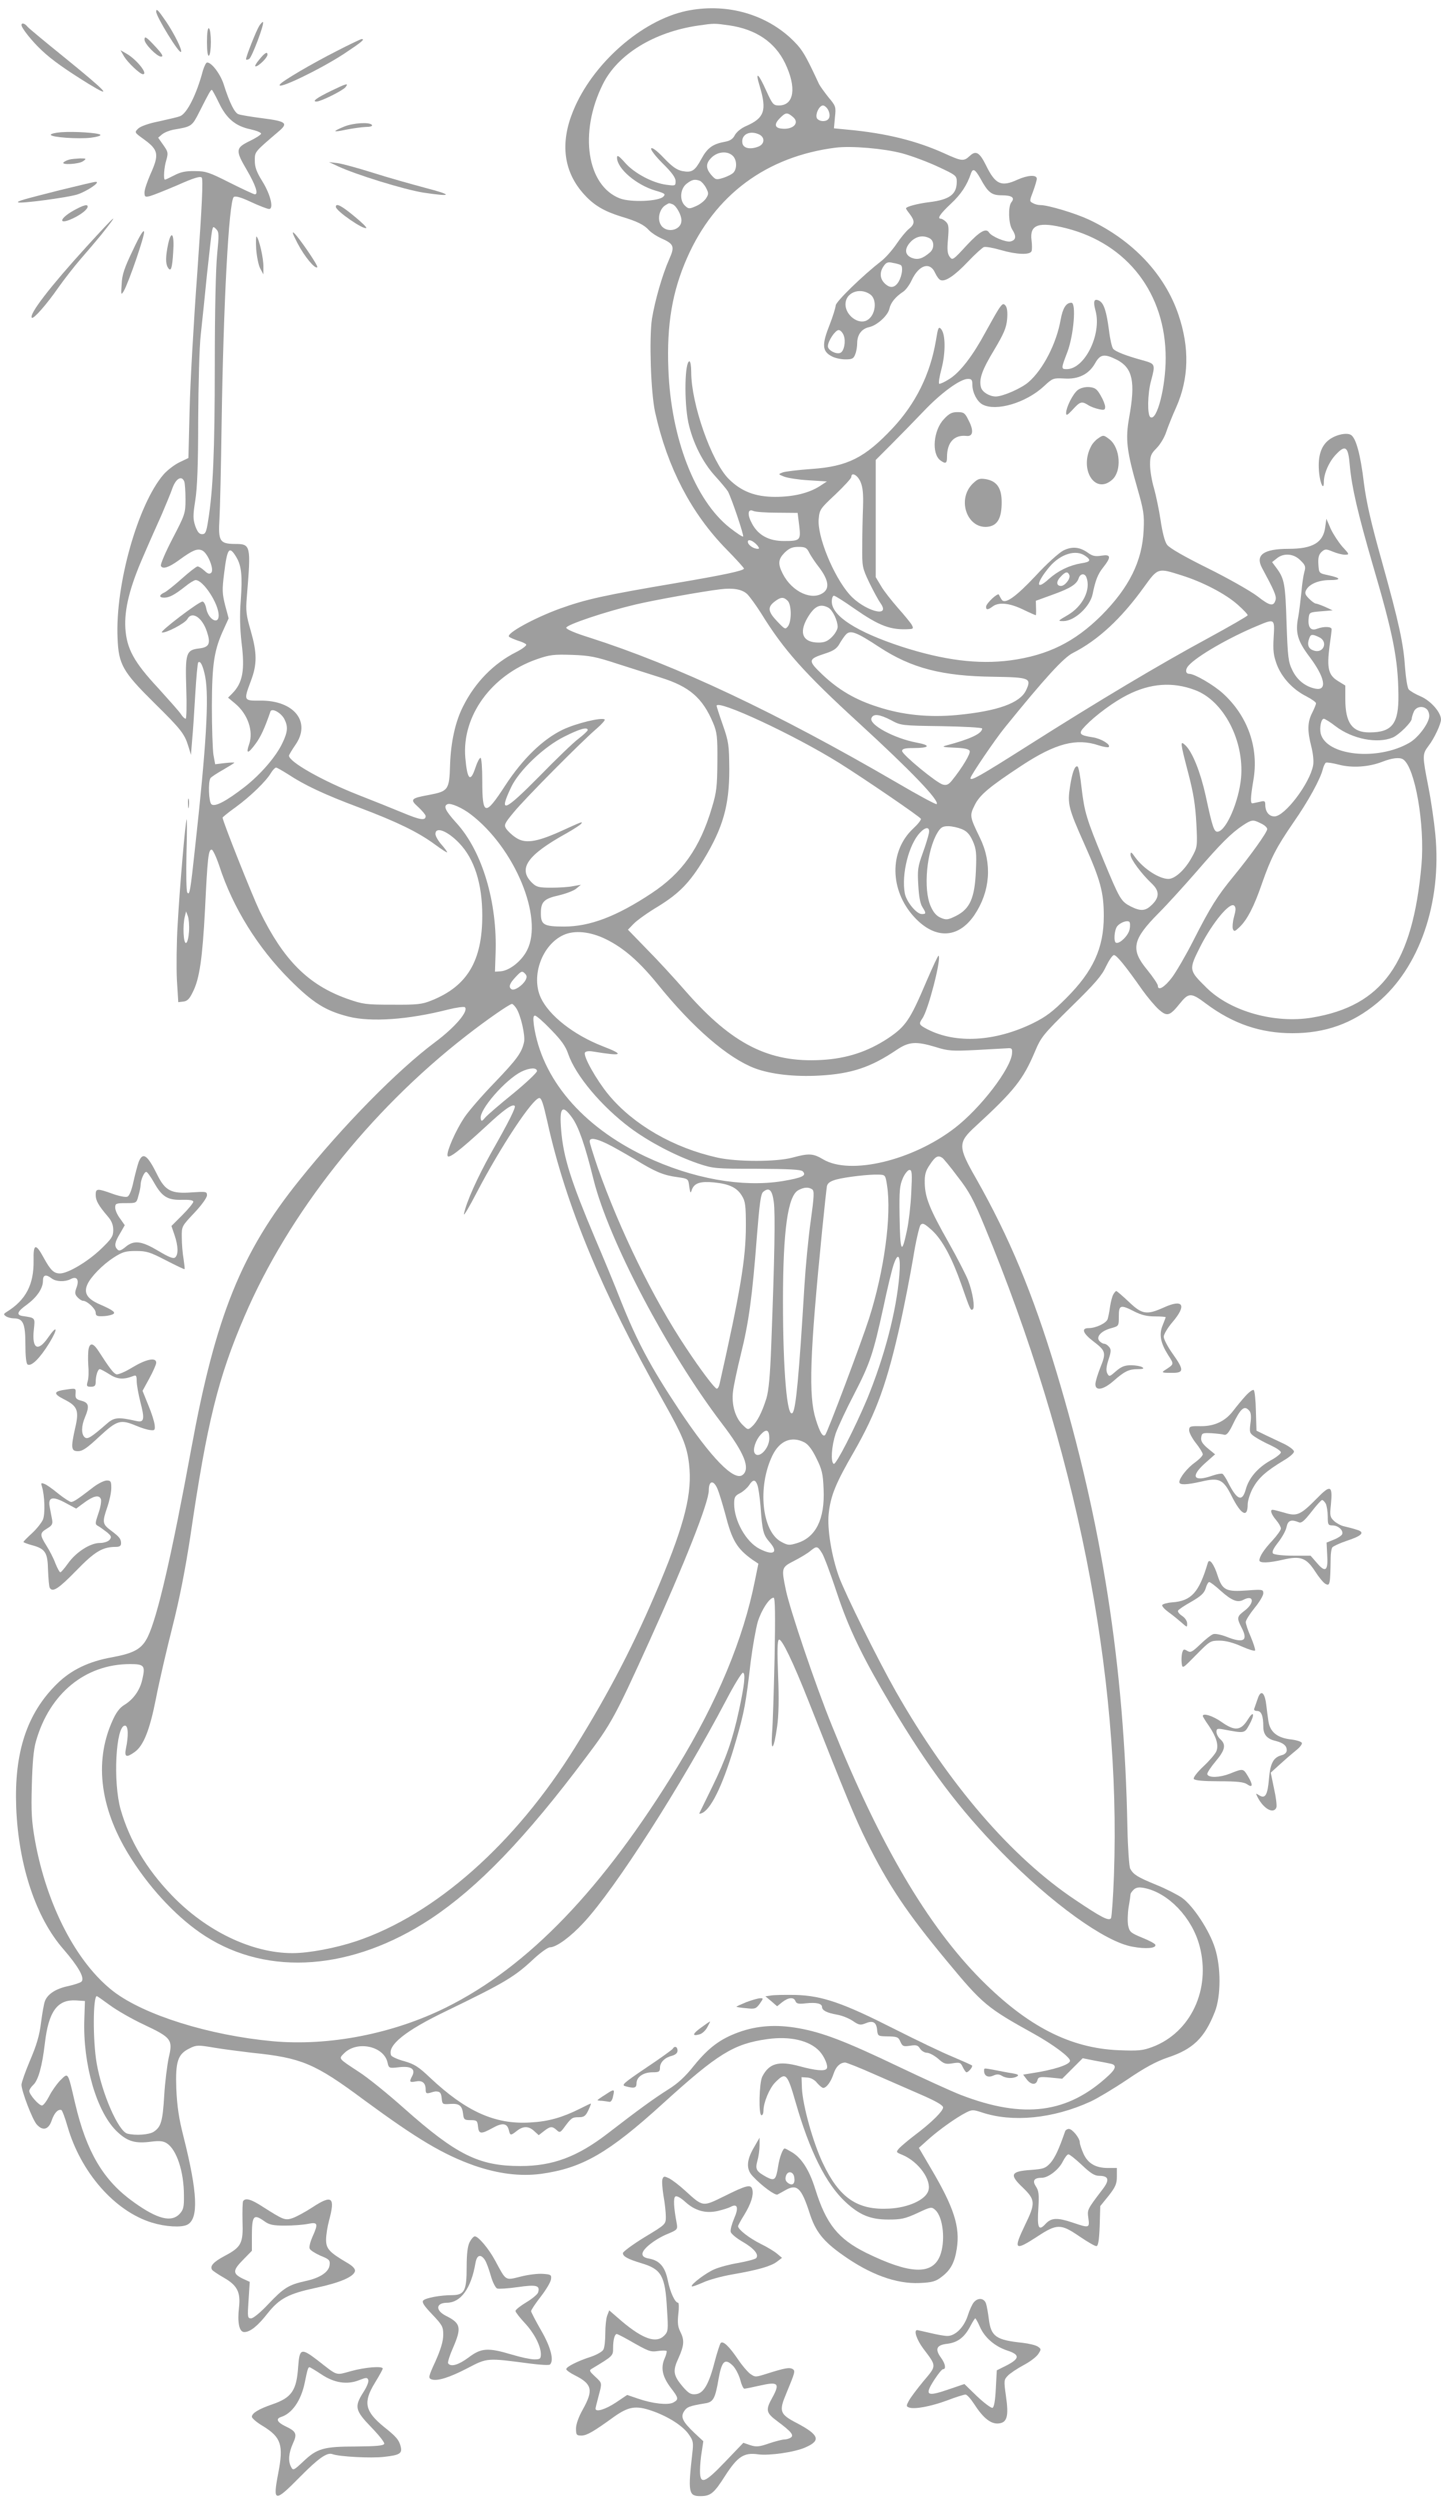 <?xml version="1.0" standalone="no"?>
<!DOCTYPE svg PUBLIC "-//W3C//DTD SVG 20010904//EN"
 "http://www.w3.org/TR/2001/REC-SVG-20010904/DTD/svg10.dtd">
<svg version="1.0" xmlns="http://www.w3.org/2000/svg"
 width="738pt" height="1280pt" viewBox="0 0 738 1280"
 preserveAspectRatio="xMidYMid meet">
<g transform="translate(0,1280) scale(0.1,-0.1)"
fill="#9e9e9e" stroke="none">
<path d="M3515 12744 c-230 -49 -482 -271 -580 -513 -68 -166 -48 -313 58
-428 50 -55 102 -85 189 -112 81 -24 117 -42 142 -70 11 -12 38 -30 60 -40 68
-30 73 -42 43 -109 -35 -79 -73 -212 -88 -304 -15 -101 -6 -377 16 -478 63
-285 186 -520 367 -704 48 -49 88 -93 88 -97 0 -11 -105 -33 -346 -74 -372
-63 -462 -83 -596 -131 -132 -48 -278 -128 -261 -144 4 -4 25 -13 45 -20 21
-6 40 -15 43 -20 3 -5 -20 -23 -52 -39 -115 -58 -210 -155 -271 -277 -40 -78
-63 -183 -67 -299 -4 -129 -8 -136 -108 -155 -94 -17 -99 -23 -54 -63 20 -19
37 -39 37 -45 0 -25 -27 -21 -118 17 -53 22 -155 63 -227 91 -183 72 -355 169
-355 201 0 4 15 29 32 54 83 117 -4 229 -178 228 -87 -1 -87 -1 -49 101 32 85
32 142 -1 257 -23 79 -26 102 -20 172 22 268 21 272 -63 272 -76 1 -84 15 -77
130 3 50 8 268 11 485 9 614 37 1136 62 1161 7 7 35 0 88 -25 43 -20 85 -36
93 -36 25 0 8 73 -34 141 -30 48 -39 73 -39 106 0 47 -3 43 122 150 51 43 39
52 -86 68 -55 7 -109 16 -119 20 -20 6 -46 57 -77 155 -17 52 -61 110 -84 110
-6 0 -15 -19 -22 -42 -32 -121 -81 -219 -117 -233 -9 -4 -57 -15 -106 -26 -56
-11 -97 -26 -109 -38 -19 -19 -19 -19 31 -55 74 -54 78 -77 32 -179 -16 -37
-30 -78 -30 -92 0 -23 3 -25 28 -19 15 4 78 29 141 56 83 37 116 47 124 39 8
-8 2 -137 -22 -479 -19 -257 -37 -577 -40 -712 l-6 -245 -46 -22 c-25 -12 -62
-40 -82 -63 -131 -153 -247 -564 -235 -836 5 -136 26 -173 189 -334 137 -135
154 -157 174 -222 l13 -43 6 75 c4 41 11 147 16 234 5 88 12 161 15 164 11 12
25 -17 36 -73 20 -105 6 -349 -52 -875 -24 -223 -28 -248 -40 -229 -5 8 -6 97
-4 199 3 102 3 181 1 175 -7 -15 -35 -340 -46 -535 -6 -96 -7 -226 -4 -288 l7
-113 26 3 c20 2 32 14 49 50 34 67 49 173 62 423 13 264 17 305 34 305 6 0 24
-38 39 -83 69 -213 197 -419 361 -583 119 -119 183 -159 301 -189 115 -29 305
-16 509 36 44 11 83 16 87 12 20 -20 -51 -103 -153 -179 -194 -145 -471 -427
-696 -708 -296 -368 -428 -695 -552 -1371 -102 -555 -174 -864 -223 -965 -30
-62 -69 -84 -182 -105 -120 -21 -211 -65 -283 -136 -154 -151 -220 -351 -209
-634 12 -297 101 -564 242 -725 77 -89 111 -149 92 -166 -6 -6 -38 -16 -69
-23 -62 -13 -105 -41 -118 -77 -5 -13 -14 -63 -20 -111 -8 -65 -23 -115 -56
-192 -24 -57 -44 -113 -44 -125 1 -35 56 -178 78 -203 31 -35 61 -27 77 21 13
38 32 58 49 53 5 -2 19 -40 32 -85 68 -235 242 -434 433 -492 68 -21 151 -26
181 -10 58 31 52 164 -20 450 -24 93 -33 156 -37 245 -5 141 7 178 69 208 34
17 43 17 125 3 48 -8 135 -19 193 -26 255 -26 322 -54 576 -243 271 -199 403
-278 564 -335 122 -42 235 -56 341 -42 211 29 346 107 624 360 281 255 362
306 536 330 115 16 215 -7 266 -62 25 -27 46 -76 37 -89 -9 -15 -58 -10 -139
12 -107 29 -156 15 -191 -53 -16 -32 -20 -198 -4 -198 6 0 10 10 10 23 0 42
31 117 62 147 52 52 60 45 102 -101 72 -252 156 -420 256 -513 72 -67 128 -90
220 -90 64 0 85 4 148 33 70 33 73 33 92 16 41 -37 53 -162 24 -235 -40 -99
-154 -94 -377 15 -145 72 -206 148 -262 328 -30 96 -69 157 -118 187 -18 11
-35 20 -38 20 -10 0 -27 -46 -34 -92 -11 -70 -18 -76 -60 -54 -52 29 -58 39
-46 83 6 21 11 56 11 78 l0 40 -30 -52 c-37 -64 -39 -109 -6 -144 46 -50 116
-101 128 -95 7 4 24 13 38 21 61 36 84 15 126 -115 30 -95 70 -145 169 -215
142 -101 275 -149 394 -144 66 3 83 8 114 32 45 34 66 72 77 143 18 112 -14
212 -133 413 l-61 104 49 44 c55 49 142 111 193 137 30 15 36 15 79 1 157 -53
366 -33 558 55 33 15 117 65 187 112 91 62 149 93 207 113 131 43 190 100 243
235 31 79 32 228 0 327 -28 89 -111 215 -168 256 -23 16 -83 47 -133 67 -97
40 -116 52 -133 83 -5 11 -12 105 -14 211 -16 826 -130 1558 -365 2337 -119
395 -240 685 -410 985 -94 164 -94 184 -2 268 197 181 243 239 303 381 32 76
42 88 186 230 124 121 158 161 179 208 15 31 33 57 40 57 14 0 60 -57 147
-181 26 -36 63 -80 83 -98 42 -37 56 -33 106 29 47 59 59 59 136 1 138 -103
279 -151 442 -151 168 0 306 49 433 154 217 179 333 514 299 864 -6 64 -22
175 -36 245 -31 159 -31 165 1 208 29 37 64 112 64 135 0 36 -51 95 -103 118
-29 12 -57 29 -63 37 -6 8 -14 57 -18 109 -8 125 -31 231 -120 550 -56 200
-78 298 -91 398 -17 143 -40 229 -66 245 -24 15 -87 -1 -120 -31 -37 -33 -51
-87 -43 -165 6 -56 24 -90 24 -46 0 45 26 104 62 142 49 52 63 41 71 -57 10
-111 41 -244 117 -506 105 -357 130 -484 132 -667 2 -149 -32 -193 -149 -193
-88 0 -123 49 -123 170 l0 70 -39 24 c-48 30 -56 66 -42 176 6 41 11 81 11 88
0 14 -38 16 -74 3 -32 -13 -48 6 -44 51 3 33 4 33 63 38 l60 5 -39 18 c-21 9
-43 17 -48 17 -5 0 -20 11 -34 25 -20 20 -23 29 -14 45 16 30 64 50 121 50 61
0 57 11 -9 25 -47 10 -47 10 -50 56 -2 34 2 49 16 63 18 16 23 16 57 2 21 -9
49 -16 62 -16 25 0 25 1 -12 41 -20 23 -47 64 -60 92 l-22 51 -6 -43 c-10 -79
-64 -111 -187 -111 -128 0 -172 -31 -137 -97 62 -115 75 -144 70 -164 -10 -36
-29 -32 -93 18 -34 26 -148 91 -253 143 -123 61 -198 104 -210 121 -12 16 -24
64 -33 125 -8 54 -24 129 -34 165 -11 36 -20 90 -20 119 0 45 4 56 33 85 18
18 40 54 49 81 9 27 32 85 52 129 65 147 69 305 11 475 -70 206 -233 379 -457
485 -70 33 -210 75 -250 75 -11 0 -28 4 -38 10 -18 9 -18 11 1 60 10 28 19 57
19 65 0 21 -46 19 -99 -5 -83 -38 -113 -25 -161 73 -33 67 -52 78 -83 49 -31
-29 -41 -28 -129 12 -143 65 -300 104 -495 122 l-72 7 5 56 c6 54 5 58 -34
104 -21 27 -44 58 -49 70 -73 157 -86 177 -145 233 -139 127 -337 179 -533
138z m220 -74 c137 -20 234 -86 286 -194 60 -125 46 -216 -32 -216 -28 0 -33
6 -64 74 -42 94 -59 105 -34 24 37 -124 24 -162 -69 -203 -26 -11 -49 -30 -58
-46 -10 -20 -24 -30 -52 -35 -61 -11 -89 -31 -119 -86 -34 -63 -49 -73 -98
-64 -29 6 -52 22 -96 68 -35 37 -60 55 -64 48 -4 -6 21 -39 59 -77 47 -46 66
-73 66 -90 0 -25 -2 -25 -47 -19 -71 9 -166 60 -212 113 -32 36 -41 41 -41 26
0 -56 99 -140 197 -169 49 -14 53 -18 40 -31 -24 -24 -166 -30 -222 -9 -169
65 -211 336 -88 584 75 153 262 268 488 301 83 12 82 12 160 1z m-2615 -394
c39 -83 86 -122 163 -138 31 -7 56 -17 54 -23 -1 -5 -28 -23 -60 -38 -71 -35
-72 -47 -12 -149 44 -76 60 -123 40 -123 -5 0 -63 27 -127 59 -105 53 -123 60
-180 60 -47 1 -74 -5 -106 -22 -23 -12 -45 -22 -47 -22 -9 0 -5 63 7 101 10
36 9 42 -16 77 l-26 37 20 17 c12 10 38 20 58 24 95 16 95 16 135 95 46 91 56
109 62 109 2 0 18 -29 35 -64z m3122 -40 c15 -33 4 -56 -27 -56 -14 0 -28 7
-32 16 -8 21 13 64 32 64 8 0 20 -11 27 -24z m-182 -34 c39 -31 1 -69 -61 -60
-32 4 -34 24 -5 53 30 30 37 31 66 7z m-169 -92 c28 -16 24 -49 -8 -61 -42
-16 -77 -8 -81 19 -7 45 41 67 89 42z m729 -95 c52 -14 136 -46 187 -70 88
-41 93 -45 93 -75 0 -65 -36 -92 -140 -105 -59 -7 -120 -23 -120 -32 0 -3 9
-16 20 -30 26 -34 25 -51 -5 -75 -14 -11 -43 -46 -65 -79 -22 -32 -57 -71 -77
-86 -94 -73 -233 -208 -233 -227 -1 -12 -14 -55 -30 -96 -42 -105 -40 -139 11
-165 15 -8 46 -15 69 -15 34 0 42 4 50 26 6 14 10 40 10 57 0 43 23 74 61 82
41 9 96 59 104 94 6 31 32 62 70 87 13 8 33 35 44 59 37 79 94 97 120 38 8
-18 21 -35 28 -37 24 -10 73 23 141 95 36 38 73 71 81 74 9 3 48 -4 86 -15 82
-24 150 -26 158 -6 3 7 3 32 0 55 -11 82 37 98 179 62 313 -80 508 -335 508
-664 0 -150 -45 -324 -78 -303 -17 10 -15 120 3 186 23 86 22 87 -42 105 -88
24 -140 45 -152 59 -6 7 -16 49 -21 92 -13 99 -26 141 -50 154 -27 14 -33 -2
-19 -52 32 -120 -56 -298 -148 -298 -29 0 -29 3 3 86 33 87 47 254 21 254 -27
0 -44 -27 -55 -87 -21 -121 -90 -255 -164 -319 -36 -32 -132 -74 -168 -74 -33
0 -70 23 -76 47 -11 42 5 88 68 192 50 84 62 113 66 157 3 35 0 59 -8 69 -11
13 -16 11 -35 -17 -12 -18 -42 -72 -68 -119 -65 -121 -130 -205 -184 -239 -25
-16 -49 -27 -53 -25 -4 3 1 37 12 77 21 81 21 176 -2 203 -13 15 -16 8 -27
-60 -29 -171 -103 -321 -222 -448 -142 -151 -230 -195 -413 -208 -70 -5 -138
-13 -150 -18 -23 -9 -23 -9 7 -21 17 -7 73 -16 125 -19 l95 -6 -35 -23 c-57
-37 -137 -56 -230 -56 -102 0 -174 28 -238 92 -88 88 -192 384 -192 547 0 30
-4 55 -9 55 -24 0 -28 -204 -6 -312 22 -102 73 -205 138 -276 30 -33 59 -68
65 -78 20 -38 83 -226 78 -231 -3 -3 -34 18 -70 46 -177 141 -300 458 -313
811 -9 228 20 398 96 570 142 323 407 519 761 564 80 10 246 -4 340 -29z
m-868 -12 c21 -19 24 -62 6 -85 -7 -9 -31 -21 -52 -28 -38 -12 -41 -11 -63 14
-30 35 -29 61 3 91 31 29 79 33 106 8z m1268 -115 c40 -74 58 -88 111 -88 51
0 68 -12 49 -35 -18 -22 -15 -111 4 -140 22 -34 20 -54 -8 -61 -24 -6 -98 25
-111 46 -15 24 -48 5 -115 -67 -69 -75 -72 -77 -86 -58 -12 16 -14 36 -9 91 5
59 4 74 -10 88 -9 9 -21 16 -26 16 -21 0 -5 24 50 76 52 48 84 96 104 157 10
27 21 20 47 -25z m-1435 -14 c8 -4 23 -20 31 -36 14 -27 14 -32 -1 -55 -9 -13
-32 -31 -52 -39 -32 -14 -37 -14 -54 2 -30 27 -26 87 7 113 28 22 42 25 69 15z
m-140 -120 c19 -8 45 -55 45 -82 0 -55 -84 -69 -108 -19 -16 32 -2 80 27 97
20 12 16 11 36 4z m-2333 -257 c-7 -71 -12 -289 -12 -569 0 -436 -9 -641 -34
-793 -9 -60 -14 -70 -31 -70 -15 0 -24 12 -35 42 -12 37 -12 54 0 130 10 62
15 184 15 413 1 179 6 375 13 435 7 61 21 200 32 310 12 110 23 211 26 224 5
22 6 23 21 8 15 -15 15 -28 5 -130z m3649 83 c24 -13 25 -52 2 -72 -38 -33
-63 -40 -94 -28 -37 16 -38 48 -3 84 28 27 62 33 95 16z m-148 -137 c13 -8 7
-54 -10 -84 -20 -34 -45 -37 -73 -9 -24 24 -26 57 -4 88 13 19 22 22 47 16 18
-3 35 -8 40 -11z m-158 -149 c40 -26 30 -110 -15 -134 -44 -24 -110 26 -110
82 0 59 71 88 125 52z m-134 -211 c12 -32 2 -82 -18 -90 -22 -8 -63 14 -63 34
0 27 38 83 55 83 9 0 20 -12 26 -27z m1399 -125 c81 -42 96 -112 63 -295 -20
-112 -13 -171 42 -363 32 -112 36 -135 32 -215 -7 -158 -74 -293 -216 -436
-137 -136 -274 -204 -466 -230 -166 -22 -343 1 -557 70 -231 76 -358 157 -358
231 0 17 5 30 11 30 6 0 52 -29 103 -65 131 -91 188 -112 284 -106 19 1 21 4
12 21 -6 11 -38 50 -71 87 -33 38 -73 88 -87 113 l-27 45 0 300 0 300 80 80
c44 44 118 120 165 169 90 95 188 166 227 166 19 0 23 -5 23 -30 0 -40 24 -86
52 -101 69 -37 222 8 314 93 45 42 48 43 105 40 73 -5 127 23 158 79 26 46 47
49 111 17z m-1313 -625 c12 -28 15 -61 13 -128 -2 -49 -4 -139 -4 -200 -1
-107 0 -112 36 -188 21 -43 47 -91 58 -106 55 -79 -87 -37 -160 46 -82 94
-166 299 -157 387 4 47 9 53 86 125 44 42 81 82 81 89 0 27 32 10 47 -25z
m-3463 1 c3 -9 6 -49 6 -90 0 -72 -2 -78 -66 -201 -36 -69 -63 -132 -60 -140
8 -19 40 -9 91 28 71 52 95 62 120 51 29 -13 63 -98 47 -114 -9 -9 -18 -6 -35
10 -13 12 -29 22 -35 22 -6 0 -42 -28 -79 -61 -38 -34 -78 -66 -90 -72 -29
-13 -30 -27 -2 -27 26 0 54 15 106 56 23 19 48 34 55 34 39 0 118 -121 118
-181 0 -51 -54 -20 -64 37 -4 19 -12 34 -19 34 -19 0 -221 -154 -208 -158 18
-6 120 47 131 69 23 42 76 8 100 -66 20 -61 11 -79 -40 -85 -67 -8 -72 -23
-66 -207 3 -84 1 -153 -3 -153 -5 0 -16 10 -24 23 -8 13 -61 72 -116 133 -125
134 -162 202 -169 307 -6 97 23 212 92 369 29 68 72 164 94 213 21 50 47 111
56 138 18 48 47 64 60 31z m3036 -159 l105 -1 8 -64 c9 -76 6 -80 -78 -80 -77
0 -131 29 -163 88 -26 47 -23 79 6 66 9 -5 64 -9 122 -9z m-100 -169 c9 -12 9
-16 1 -16 -22 0 -51 20 -51 36 0 17 28 6 50 -20z m265 -37 c9 -17 31 -50 50
-74 46 -61 54 -103 25 -127 -58 -47 -163 0 -211 94 -26 51 -24 75 10 109 23
22 39 29 70 29 35 0 43 -4 56 -31z m-2935 -21 c27 -45 32 -96 23 -223 -6 -75
-4 -143 4 -215 18 -143 6 -207 -49 -262 l-20 -20 36 -30 c65 -54 95 -141 72
-208 -18 -52 -6 -51 33 2 26 35 46 78 76 165 7 20 54 -6 71 -38 20 -39 18 -66
-10 -124 -32 -68 -110 -159 -193 -224 -94 -73 -153 -104 -170 -89 -14 11 -18
115 -5 134 4 6 33 25 65 43 31 18 57 34 57 36 0 2 -22 1 -49 -2 l-49 -6 -9 49
c-4 27 -8 139 -8 249 1 216 11 286 61 394 l25 55 -18 67 c-15 60 -16 79 -5
165 16 129 26 141 62 82z m5450 -17 c26 -25 28 -33 20 -60 -5 -18 -12 -64 -15
-104 -4 -40 -11 -96 -16 -125 -16 -81 -4 -123 57 -204 80 -106 93 -176 31
-164 -51 10 -94 44 -118 94 -21 42 -24 67 -30 242 -6 199 -11 227 -51 281
l-23 31 24 19 c35 29 87 25 121 -10z m-608 -77 c109 -34 227 -96 288 -151 28
-25 50 -48 50 -53 0 -4 -92 -57 -204 -118 -246 -133 -558 -319 -922 -550 -249
-158 -294 -183 -294 -166 0 12 127 199 176 259 205 253 301 358 349 382 128
65 247 175 363 336 73 101 71 100 194 61z m-2225 -96 c13 -13 45 -57 71 -98
116 -188 221 -306 502 -563 264 -242 413 -397 397 -414 -4 -3 -95 46 -204 110
-617 359 -1128 600 -1575 743 -71 22 -118 42 -118 50 0 15 202 83 355 119 93
22 342 67 435 78 64 8 111 0 137 -25z m207 -34 c20 -20 21 -103 2 -130 -14
-18 -16 -17 -55 24 -48 50 -51 73 -15 101 32 25 47 26 68 5z m208 -35 c22 -12
48 -66 48 -99 0 -12 -13 -35 -29 -51 -22 -22 -39 -29 -68 -29 -81 0 -103 48
-58 126 36 61 65 75 107 53z m2281 -151 c-4 -69 -1 -93 16 -140 26 -68 82
-128 151 -163 27 -14 50 -30 50 -36 0 -5 -9 -27 -20 -49 -24 -47 -25 -92 -4
-173 9 -36 13 -75 9 -96 -17 -92 -145 -261 -198 -261 -28 0 -47 24 -47 60 0
19 -4 21 -27 15 -15 -3 -32 -7 -38 -8 -12 -2 -11 28 4 118 29 165 -28 328
-155 444 -48 44 -146 101 -173 101 -20 0 -22 22 -4 42 42 48 208 144 353 204
88 37 89 37 83 -58z m-2020 -51 c165 -108 322 -149 586 -152 185 -3 195 -7
166 -69 -31 -66 -146 -107 -355 -127 -143 -13 -277 0 -405 42 -114 36 -201 87
-284 166 -75 72 -74 78 18 108 40 13 57 25 70 48 9 16 24 38 33 48 23 25 54
13 171 -64z m2252 51 c50 -23 23 -88 -29 -68 -26 9 -33 31 -20 64 7 19 15 20
49 4z m-3595 -136 c69 -22 169 -54 223 -71 148 -46 215 -104 269 -232 20 -48
23 -69 22 -199 -1 -127 -4 -156 -28 -235 -61 -206 -152 -335 -310 -439 -178
-118 -315 -170 -447 -170 -104 0 -119 9 -119 68 0 59 16 75 93 92 37 9 77 24
89 35 l23 19 -40 -7 c-22 -5 -72 -8 -112 -8 -61 0 -75 3 -96 23 -77 73 -29
143 175 256 37 21 71 43 75 49 7 12 9 13 -114 -43 -120 -53 -176 -60 -222 -28
-19 12 -40 33 -48 44 -13 20 -10 27 38 85 58 71 347 362 423 427 27 23 46 45
43 48 -13 13 -146 -19 -215 -52 -102 -49 -205 -149 -294 -285 -104 -160 -118
-157 -118 24 0 64 -4 117 -9 117 -5 0 -17 -22 -26 -50 -26 -79 -42 -63 -52 51
-18 213 134 423 367 504 66 23 87 25 180 22 90 -3 123 -10 230 -45z m2960
-135 c146 -54 253 -258 236 -450 -11 -118 -74 -267 -118 -275 -20 -4 -28 20
-63 183 -27 123 -69 227 -105 260 -27 25 -26 16 16 -145 27 -103 36 -164 41
-256 6 -119 5 -122 -23 -173 -34 -63 -86 -111 -120 -111 -47 0 -126 51 -169
109 -21 30 -25 32 -25 14 0 -22 56 -97 109 -147 39 -37 40 -69 2 -107 -34 -34
-58 -36 -110 -10 -50 26 -56 36 -139 236 -88 213 -98 246 -113 373 -6 56 -15
105 -20 107 -13 9 -28 -29 -39 -103 -14 -88 -8 -111 75 -297 81 -181 98 -245
98 -365 0 -165 -55 -283 -193 -421 -68 -68 -103 -95 -170 -128 -193 -94 -394
-106 -540 -31 -44 23 -46 27 -26 56 30 42 98 306 83 321 -3 2 -30 -57 -62
-131 -84 -198 -106 -231 -197 -292 -103 -68 -211 -104 -342 -111 -267 -15
-456 81 -691 348 -59 68 -151 168 -204 221 l-95 98 29 30 c16 17 73 58 127 90
108 67 160 121 232 239 99 164 131 276 131 461 -1 126 -3 142 -33 228 -18 51
-32 95 -32 98 0 36 395 -147 629 -293 126 -79 409 -272 417 -285 3 -5 -15 -28
-40 -51 -122 -115 -120 -314 5 -451 106 -116 225 -113 308 7 83 122 94 267 29
399 -51 105 -53 112 -27 164 25 53 75 95 244 206 171 112 278 140 391 102 25
-8 49 -12 52 -9 13 12 -39 44 -82 50 -71 11 -76 19 -36 60 51 53 146 123 214
157 118 60 232 68 346 25z m1188 -99 c7 -7 12 -21 12 -33 0 -36 -56 -112 -102
-138 -162 -94 -425 -67 -454 47 -7 30 2 76 16 76 5 0 33 -17 61 -39 86 -65
213 -90 292 -57 31 13 97 78 97 96 0 5 4 20 10 34 10 28 47 35 68 14z m-2745
-55 c51 -28 55 -28 260 -31 114 -2 207 -7 207 -12 0 -26 -63 -55 -185 -87 -24
-6 -15 -9 43 -11 51 -2 75 -7 78 -17 6 -13 -39 -87 -89 -149 -18 -23 -29 -28
-48 -23 -32 8 -209 154 -209 172 0 11 14 15 58 15 84 0 92 14 16 28 -116 22
-244 92 -231 125 9 24 40 21 100 -10z m-1553 -51 c0 -4 -21 -24 -47 -44 -27
-20 -117 -107 -201 -193 -180 -182 -210 -194 -144 -55 41 86 168 207 271 258
79 40 121 52 121 34z m4176 -150 c61 -40 112 -334 94 -541 -45 -503 -200 -721
-560 -781 -192 -32 -419 32 -541 153 -92 91 -92 91 -30 214 61 119 150 227
172 206 9 -9 9 -21 -1 -57 -7 -25 -9 -53 -6 -62 6 -15 10 -14 35 10 39 38 73
103 114 222 46 132 74 186 162 314 74 106 138 222 150 273 4 15 11 29 15 32 5
3 35 -2 67 -10 68 -18 154 -12 223 15 49 19 88 24 106 12z m-5711 -76 c83 -55
184 -103 363 -170 196 -74 303 -126 390 -190 34 -25 62 -43 62 -40 0 4 -13 22
-30 41 -16 18 -30 43 -30 53 0 40 62 16 122 -47 77 -80 118 -207 118 -371 0
-232 -77 -361 -259 -434 -49 -20 -73 -23 -201 -22 -136 0 -151 2 -231 30 -200
71 -327 198 -449 449 -39 82 -190 461 -190 479 0 2 30 27 68 54 74 54 155 132
180 175 9 15 21 27 26 27 5 0 32 -16 61 -34z m934 -204 c227 -172 376 -531
290 -698 -28 -55 -89 -103 -134 -107 l-30 -2 3 92 c10 263 -68 524 -200 669
-58 64 -69 88 -45 97 17 6 74 -19 116 -51z m4049 -48 c18 -8 32 -21 32 -29 0
-16 -86 -136 -172 -241 -84 -102 -119 -158 -206 -329 -39 -77 -89 -162 -110
-190 -38 -50 -72 -70 -72 -42 0 8 -25 45 -55 82 -86 104 -76 154 59 290 44 44
130 139 192 210 124 144 179 199 239 239 46 30 52 31 93 10z m-1532 -29 c26
-11 40 -26 56 -61 18 -41 20 -62 16 -153 -6 -138 -30 -194 -101 -230 -42 -21
-51 -22 -79 -10 -21 9 -37 26 -51 58 -40 87 -21 288 35 379 16 26 26 32 54 32
19 0 50 -7 70 -15z m-169 -22 c-3 -16 -17 -62 -32 -103 -24 -66 -27 -85 -22
-162 3 -57 10 -96 21 -112 20 -32 20 -36 -3 -36 -27 0 -79 63 -87 106 -18 97
20 250 78 311 30 32 52 30 45 -4z m-3789 -502 c-2 -32 -8 -56 -15 -59 -14 -4
-18 92 -6 137 l6 25 9 -24 c5 -13 8 -49 6 -79z m4817 10 c-7 -32 -50 -74 -69
-68 -14 5 -9 66 6 85 16 19 51 32 62 22 4 -4 5 -22 1 -39z m-2681 -50 c91 -45
170 -114 265 -231 181 -224 360 -378 498 -430 81 -30 201 -44 328 -37 165 9
264 42 396 131 64 43 99 46 202 15 63 -20 84 -21 206 -15 75 4 147 8 161 9 22
2 25 -2 23 -27 -6 -77 -161 -280 -294 -382 -216 -166 -534 -242 -673 -160 -52
31 -73 32 -158 9 -81 -22 -284 -22 -383 0 -226 50 -432 169 -559 323 -61 74
-131 198 -120 215 4 7 21 9 43 5 151 -25 163 -17 46 28 -148 58 -274 157 -316
249 -50 111 7 268 115 319 57 27 139 19 220 -21z m-413 -210 c-15 -27 -57 -55
-71 -46 -17 11 -11 29 21 63 28 30 33 32 46 19 12 -12 13 -19 4 -36z m-47
-143 c23 -35 47 -140 40 -173 -12 -55 -36 -88 -153 -210 -64 -66 -133 -146
-154 -178 -43 -65 -90 -171 -85 -194 4 -19 60 24 198 151 92 86 134 115 146
104 7 -7 -27 -76 -122 -243 -70 -126 -125 -248 -138 -310 -3 -16 26 33 66 110
120 230 282 476 319 483 12 2 21 -27 42 -120 94 -427 279 -874 595 -1434 98
-174 120 -227 131 -320 17 -147 -20 -299 -152 -615 -126 -301 -254 -549 -431
-834 -307 -495 -717 -858 -1122 -994 -105 -35 -242 -61 -326 -61 -207 0 -441
112 -618 296 -130 135 -216 280 -262 439 -40 140 -25 430 22 430 17 0 19 -51
5 -117 -9 -44 2 -49 45 -18 45 32 77 112 109 275 16 83 54 247 84 365 37 146
66 295 92 465 85 581 142 811 277 1125 225 525 639 1050 1132 1434 106 83 226
166 238 166 4 0 14 -10 22 -22z m178 -110 c52 -53 75 -85 88 -124 38 -111 170
-268 318 -379 96 -71 228 -141 347 -182 78 -26 87 -27 302 -27 164 -1 225 -4
234 -13 22 -22 -2 -33 -102 -50 -207 -34 -463 12 -704 126 -324 154 -532 399
-571 674 -4 34 -3 47 6 47 7 0 44 -32 82 -72z m-72 -212 c0 -8 -55 -60 -122
-115 -68 -55 -132 -110 -143 -123 -17 -20 -20 -21 -23 -5 -9 44 126 199 208
240 43 21 80 22 80 3z m179 -237 c34 -46 67 -141 111 -319 77 -309 379 -883
657 -1248 115 -150 147 -230 107 -263 -43 -36 -162 86 -328 336 -142 214 -213
346 -296 554 -33 85 -93 229 -132 320 -124 294 -163 416 -174 555 -10 116 5
134 55 65z m176 -133 c28 -13 91 -49 142 -79 109 -67 149 -84 223 -94 55 -8
55 -8 60 -48 5 -35 7 -37 13 -17 13 35 43 45 115 38 78 -8 117 -27 142 -69 17
-27 20 -50 20 -152 0 -171 -29 -340 -135 -812 -3 -13 -9 -23 -14 -23 -10 0
-82 95 -158 210 -168 252 -339 603 -452 923 -22 65 -41 125 -41 133 0 20 28
17 85 -10z m1721 -74 c6 -4 42 -47 79 -97 58 -74 81 -117 137 -253 468 -1129
700 -2292 663 -3323 -4 -113 -11 -212 -15 -220 -11 -16 -48 3 -182 93 -327
218 -649 592 -920 1068 -92 162 -260 501 -292 589 -37 104 -60 242 -52 320 10
93 35 155 130 319 116 203 170 353 240 669 19 87 47 230 62 318 14 88 32 166
39 174 11 11 20 6 58 -28 53 -49 102 -140 150 -276 47 -135 48 -136 59 -129
12 8 0 87 -24 149 -11 28 -55 114 -99 192 -98 173 -121 231 -123 304 -1 45 4
64 27 97 27 41 41 49 63 34z m-159 -179 c-3 -65 -13 -151 -22 -192 -27 -129
-35 -115 -38 75 -2 129 1 155 17 192 10 23 26 42 34 42 13 0 14 -17 9 -117z
m-124 37 c24 -154 -15 -439 -92 -680 -38 -119 -214 -587 -225 -597 -12 -12
-27 13 -48 80 -38 121 -31 329 33 972 11 110 22 210 24 222 4 16 17 25 48 34
50 13 168 27 217 25 34 -1 35 -2 43 -56z m-384 -19 c12 -8 11 -32 -7 -163 -12
-84 -26 -232 -32 -328 -28 -467 -44 -636 -61 -654 -28 -30 -49 217 -49 571 0
366 25 543 80 570 29 15 50 16 69 4z m-196 -66 c8 -59 4 -284 -13 -730 -6
-160 -13 -235 -25 -275 -22 -70 -47 -120 -74 -144 -20 -18 -21 -18 -50 11 -36
37 -55 102 -47 168 3 28 21 113 40 190 41 164 59 299 82 600 14 174 20 223 33
233 30 25 46 10 54 -53z m643 -374 c-15 -185 -77 -420 -166 -636 -62 -147
-159 -337 -170 -330 -17 10 -11 92 10 156 12 33 54 124 95 202 81 157 97 205
150 447 19 91 42 186 51 213 24 73 38 49 30 -52z m-666 -835 c0 -53 -55 -108
-75 -76 -11 18 5 67 31 95 29 32 44 25 44 -19z m180 -21 c19 -10 40 -37 61
-81 29 -58 34 -80 37 -159 7 -153 -40 -247 -137 -276 -39 -12 -47 -11 -80 7
-99 53 -123 281 -45 442 37 76 98 101 164 67z m-241 -218 c5 -13 12 -62 16
-108 9 -129 14 -147 46 -184 48 -54 21 -72 -51 -35 -69 35 -130 144 -130 230
0 34 4 42 30 55 16 8 37 27 46 40 20 31 32 32 43 2z m-204 -21 c8 -19 26 -78
40 -130 34 -133 59 -175 139 -232 l30 -20 -18 -88 c-59 -297 -192 -617 -396
-951 -382 -626 -764 -1024 -1185 -1233 -272 -135 -600 -199 -888 -173 -326 30
-658 134 -816 255 -189 146 -342 441 -402 774 -17 98 -20 144 -16 282 3 112 9
184 21 224 69 245 253 396 482 396 73 0 79 -8 63 -78 -12 -55 -45 -102 -92
-131 -24 -14 -43 -40 -61 -81 -97 -215 -62 -462 100 -712 104 -162 242 -305
374 -390 325 -209 755 -176 1155 87 243 161 486 413 798 830 127 168 149 209
324 595 180 397 303 708 303 769 0 52 25 55 45 7z m535 -328 c11 -18 45 -109
76 -203 60 -182 131 -329 277 -575 191 -321 348 -530 566 -753 255 -261 531
-460 671 -484 69 -13 123 -8 117 10 -2 6 -32 22 -67 36 -58 24 -65 29 -72 61
-4 19 -3 62 2 95 6 33 10 63 10 67 0 4 7 14 16 23 12 11 26 14 52 9 124 -23
248 -152 286 -299 58 -221 -46 -441 -241 -515 -51 -19 -72 -21 -173 -17 -249
10 -467 122 -705 361 -274 276 -520 694 -764 1300 -85 209 -214 591 -236 694
-24 116 -23 117 43 151 31 16 68 38 82 50 33 27 37 26 60 -11z m-243 -535 c-4
-170 -9 -344 -13 -388 -7 -104 10 -81 26 35 8 57 10 143 5 261 -5 128 -4 178
4 184 14 8 73 -115 154 -320 191 -484 236 -593 294 -710 113 -228 208 -369
412 -615 183 -221 204 -239 446 -373 97 -54 185 -119 185 -138 0 -20 -84 -47
-197 -64 l-43 -7 18 -24 c21 -28 48 -31 55 -5 4 17 11 19 66 14 l61 -6 52 52
53 53 60 -12 c33 -6 70 -13 83 -16 31 -6 28 -25 -10 -60 -209 -195 -435 -224
-757 -100 -49 19 -191 84 -317 144 -274 131 -391 176 -516 198 -113 20 -212
13 -305 -21 -94 -34 -154 -79 -228 -170 -46 -58 -84 -93 -136 -125 -71 -45
-147 -100 -309 -225 -154 -118 -279 -165 -445 -165 -212 0 -327 57 -595 295
-84 75 -187 158 -229 185 -111 73 -107 68 -79 97 67 67 205 37 223 -48 6 -28
8 -29 59 -23 61 7 86 -9 67 -45 -16 -30 -14 -34 18 -28 33 7 51 -7 51 -41 0
-20 4 -22 23 -17 12 4 24 7 27 7 23 0 29 -6 32 -34 3 -32 4 -33 44 -30 46 3
61 -8 66 -53 3 -27 7 -30 38 -30 32 0 35 -3 38 -32 4 -40 15 -41 75 -8 50 28
74 25 83 -11 7 -29 9 -29 41 -4 33 26 61 25 89 -1 l23 -21 27 21 c32 25 42 26
65 5 15 -14 19 -13 38 13 37 50 41 53 75 53 27 0 35 6 49 35 9 19 15 35 13 35
-3 0 -27 -12 -55 -26 -92 -46 -163 -66 -256 -71 -179 -11 -328 56 -512 229
-60 57 -81 70 -133 85 -34 9 -64 23 -67 30 -20 51 72 125 277 224 308 149 356
178 456 272 34 31 70 57 81 57 32 0 105 53 173 127 163 176 496 696 730 1140
41 79 80 141 85 139 14 -4 8 -61 -20 -191 -33 -153 -67 -250 -138 -395 -34
-69 -63 -129 -65 -133 -2 -5 5 -4 17 2 49 27 110 159 171 371 42 145 50 189
75 405 10 76 26 167 36 202 19 61 60 123 81 123 8 0 9 -92 5 -307z m-3405
-1779 c35 -26 113 -71 175 -100 142 -67 149 -77 127 -170 -8 -38 -19 -125 -23
-194 -8 -131 -16 -159 -53 -184 -23 -16 -94 -21 -136 -10 -46 13 -130 204
-157 361 -20 114 -19 343 1 343 2 0 32 -21 66 -46z m-130 -69 c-9 -234 64
-484 171 -582 52 -48 91 -59 173 -48 42 5 61 3 79 -9 50 -33 87 -145 87 -266
1 -61 -3 -74 -22 -95 -42 -45 -114 -27 -235 60 -155 110 -242 257 -300 505
-39 166 -34 160 -77 118 -19 -20 -45 -57 -57 -82 -13 -25 -29 -46 -36 -46 -16
0 -65 56 -65 74 0 7 9 21 20 31 26 24 46 95 60 215 19 162 64 224 160 218 l45
-3 -3 -90z m4041 -283 c73 -32 183 -80 245 -107 76 -33 112 -54 112 -65 0 -19
-61 -79 -145 -142 -33 -25 -68 -55 -79 -66 -18 -21 -18 -21 16 -35 83 -35 151
-130 132 -185 -16 -46 -103 -85 -200 -90 -163 -9 -256 55 -340 233 -50 105
-103 295 -107 384 l-2 56 30 -2 c18 -1 38 -12 50 -28 12 -14 26 -25 31 -25 17
0 40 32 53 72 12 37 33 57 59 58 7 0 73 -26 145 -58z m-405 -531 c5 -32 -10
-44 -32 -28 -13 10 -16 20 -11 36 9 29 39 24 43 -8z"/>
<path d="M5521 10804 c-25 -18 -60 -87 -61 -118 0 -16 6 -13 34 17 37 41 46
44 79 23 12 -8 37 -17 55 -21 27 -6 32 -4 32 12 0 10 -10 36 -23 58 -19 33
-28 40 -57 43 -21 2 -45 -4 -59 -14z"/>
<path d="M4835 10655 c-55 -57 -65 -178 -19 -212 27 -20 34 -16 34 17 0 75 37
115 100 108 34 -4 38 28 10 81 -18 37 -24 41 -57 41 -28 0 -43 -8 -68 -35z"/>
<path d="M5622 10554 c-12 -8 -27 -25 -33 -37 -64 -118 18 -251 106 -174 51
43 43 163 -12 207 -31 24 -33 24 -61 4z"/>
<path d="M4981 10323 c-84 -84 -24 -239 85 -219 45 9 64 47 64 125 0 73 -25
108 -82 118 -32 5 -41 1 -67 -24z"/>
<path d="M5445 9981 c-22 -12 -85 -68 -139 -127 -105 -112 -160 -150 -176
-124 -6 8 -11 20 -14 25 -4 13 -66 -44 -66 -62 0 -17 10 -16 34 2 31 23 85 18
154 -15 35 -17 65 -30 67 -30 1 0 2 17 1 37 l-1 37 88 32 c91 33 122 53 132
85 8 23 31 25 39 3 24 -63 -19 -149 -97 -194 -50 -29 -51 -30 -21 -30 57 0
137 74 150 139 14 69 26 101 54 136 42 53 40 68 -9 60 -31 -5 -46 -2 -68 14
-43 31 -82 35 -128 12z m113 -27 c32 -22 27 -31 -20 -38 -61 -10 -119 -38
-167 -81 -69 -63 -65 -19 5 64 56 65 134 89 182 55z m-81 -99 c6 -18 -23 -55
-43 -55 -24 0 -26 22 -3 46 26 28 37 30 46 9z"/>
<path d="M3948 2583 l-28 -4 30 -25 30 -26 26 21 c32 25 60 27 68 5 5 -13 16
-15 52 -11 55 6 84 -1 84 -19 0 -17 25 -30 77 -39 24 -4 59 -18 79 -31 32 -22
40 -24 65 -14 39 17 57 7 61 -32 3 -31 5 -33 43 -34 62 -1 65 -2 77 -29 10
-22 15 -24 49 -19 31 5 40 3 51 -15 7 -11 23 -21 35 -21 12 0 38 -14 57 -30
30 -27 39 -30 75 -24 37 6 41 4 52 -20 7 -14 15 -26 19 -26 10 0 34 29 28 35
-2 2 -46 22 -98 44 -52 21 -187 86 -300 143 -262 133 -369 170 -505 174 -55 1
-112 0 -127 -3z"/>
<path d="M3822 2549 c-29 -12 -52 -22 -50 -24 2 -1 24 -5 51 -7 43 -5 49 -3
68 23 19 27 19 29 2 28 -10 0 -42 -9 -71 -20z"/>
<path d="M3591 2419 c-45 -32 -48 -46 -9 -35 13 3 31 19 40 36 9 16 16 30 14
30 -2 0 -22 -14 -45 -31z"/>
<path d="M3445 2310 c-3 -5 -64 -49 -136 -97 -114 -77 -128 -89 -107 -94 46
-13 58 -10 58 15 0 32 35 56 82 56 33 0 38 3 38 23 0 28 25 53 63 62 17 5 27
14 27 26 0 20 -15 26 -25 9z"/>
<path d="M5040 2197 c0 -26 21 -36 47 -24 18 8 29 8 44 -1 22 -14 58 -15 78
-3 11 7 4 11 -25 16 -21 3 -61 11 -87 16 -60 11 -57 12 -57 -4z"/>
<path d="M3098 2074 c-21 -13 -38 -25 -38 -27 0 -1 10 -3 23 -3 12 -1 28 -4
36 -5 9 -3 17 8 21 29 9 38 6 38 -42 6z"/>
<path d="M800 12740 c0 -25 117 -216 127 -206 8 8 -33 91 -76 155 -42 61 -51
70 -51 51z"/>
<path d="M1328 12668 c-15 -23 -68 -157 -68 -171 0 -4 7 -4 16 1 14 8 79 180
71 189 -3 2 -11 -7 -19 -19z"/>
<path d="M110 12672 c0 -16 57 -87 106 -132 51 -48 124 -99 237 -169 131 -80
96 -43 -128 139 -93 75 -176 144 -184 153 -14 18 -31 22 -31 9z"/>
<path d="M1060 12585 c0 -48 4 -74 10 -70 6 3 10 35 10 70 0 35 -4 67 -10 70
-6 4 -10 -22 -10 -70z"/>
<path d="M740 12597 c0 -22 64 -87 85 -87 13 0 7 12 -26 48 -49 53 -59 60 -59
39z"/>
<path d="M1725 12539 c-126 -64 -282 -155 -292 -172 -19 -31 204 76 328 157
92 61 110 76 91 76 -4 0 -61 -27 -127 -61z"/>
<path d="M636 12510 c19 -31 81 -90 96 -90 28 0 -31 74 -82 104 l-33 19 19
-33z"/>
<path d="M1327 12494 c-16 -19 -24 -34 -18 -34 15 0 61 45 61 60 0 18 -14 10
-43 -26z"/>
<path d="M1696 12335 c-74 -36 -100 -55 -75 -55 22 0 132 55 148 73 19 24 6
20 -73 -18z"/>
<path d="M1763 12152 c-63 -26 -61 -31 9 -16 35 7 80 13 101 14 23 0 36 4 32
10 -10 16 -96 11 -142 -8z"/>
<path d="M313 12123 c-29 -2 -53 -8 -53 -13 0 -13 142 -23 206 -15 31 4 52 10
48 15 -11 10 -133 18 -201 13z"/>
<path d="M355 11983 c-11 -3 -24 -9 -29 -14 -17 -15 79 -10 100 6 18 13 17 14
-16 14 -19 -1 -44 -3 -55 -6z"/>
<path d="M1730 11949 c92 -43 338 -119 437 -135 152 -23 155 -13 8 25 -71 19
-192 53 -267 77 -76 24 -157 46 -180 49 l-43 5 45 -21z"/>
<path d="M305 11826 c-193 -49 -218 -56 -212 -62 8 -8 250 24 302 40 50 16
124 66 95 65 -8 0 -91 -20 -185 -43z"/>
<path d="M373 11720 c-64 -37 -75 -69 -15 -45 44 18 84 46 90 63 6 20 -20 13
-75 -18z"/>
<path d="M1720 11741 c0 -21 144 -120 156 -108 3 3 -25 30 -63 61 -64 53 -93
68 -93 47z"/>
<path d="M444 11538 c-187 -205 -297 -348 -281 -365 9 -8 77 70 134 152 31 44
84 112 117 150 34 39 80 93 102 120 103 129 84 114 -72 -57z"/>
<path d="M681 11520 c-44 -91 -56 -127 -58 -175 -4 -56 -3 -58 11 -35 26 46
107 282 104 303 -2 14 -22 -18 -57 -93z"/>
<path d="M1524 11554 c35 -67 90 -134 101 -122 6 6 -88 144 -117 173 -15 14
-10 -1 16 -51z"/>
<path d="M861 11550 c-13 -62 -14 -100 -1 -120 15 -24 22 -6 27 78 7 94 -9
119 -26 42z"/>
<path d="M1312 11525 c3 -39 12 -84 21 -100 l16 -30 0 40 c1 41 -22 142 -35
154 -3 3 -4 -26 -2 -64z"/>
<path d="M963 8685 c0 -22 2 -30 4 -17 2 12 2 30 0 40 -3 9 -5 -1 -4 -23z"/>
<path d="M711 6853 c-6 -16 -18 -61 -27 -101 -10 -47 -22 -76 -32 -79 -8 -4
-43 3 -76 15 -78 28 -86 28 -86 -6 0 -29 15 -55 62 -110 20 -23 28 -44 28 -70
0 -32 -8 -44 -63 -97 -68 -65 -169 -125 -210 -125 -31 0 -48 16 -83 80 -41 76
-54 73 -52 -13 2 -123 -39 -203 -138 -264 -16 -10 -17 -13 -4 -22 8 -6 27 -11
41 -11 47 0 59 -26 59 -133 0 -59 4 -98 11 -103 19 -12 63 31 111 109 47 77
42 98 -7 27 -51 -73 -82 -56 -72 40 7 65 9 62 -57 72 -34 5 -28 23 20 57 53
39 84 84 84 124 0 30 15 34 44 12 23 -18 69 -19 98 -4 31 17 45 -3 30 -43 -10
-27 -9 -35 5 -50 9 -10 22 -18 28 -18 21 0 65 -41 65 -61 0 -15 7 -19 33 -18
17 0 40 4 50 8 25 9 11 21 -65 54 -63 28 -80 58 -60 102 18 39 79 101 135 137
44 28 60 33 113 33 55 0 73 -6 154 -48 51 -26 94 -47 95 -45 2 2 -1 26 -5 53
-5 28 -9 76 -9 108 -1 58 -1 58 64 127 37 39 65 78 65 90 0 19 -4 20 -77 15
-106 -8 -137 8 -178 91 -50 101 -73 117 -94 67z m78 -108 c41 -73 70 -90 143
-88 38 1 58 -2 58 -10 0 -6 -25 -37 -56 -68 l-56 -56 16 -47 c19 -56 20 -100
3 -114 -9 -8 -32 1 -87 34 -86 51 -124 56 -168 19 -22 -18 -32 -21 -40 -13
-18 18 -15 37 13 83 l24 42 -24 34 c-14 18 -25 43 -25 56 0 21 4 23 55 23 54
0 54 0 64 38 6 20 11 45 11 54 0 25 18 68 29 68 5 0 23 -25 40 -55z"/>
<path d="M5702 6173 c-6 -10 -13 -38 -17 -63 -3 -25 -9 -53 -12 -63 -6 -21
-60 -47 -98 -47 -39 0 -29 -27 25 -68 63 -48 66 -58 36 -132 -14 -35 -26 -74
-26 -87 0 -36 40 -29 91 15 58 51 80 62 126 62 28 0 34 3 23 10 -8 5 -34 10
-57 10 -33 0 -50 -7 -77 -30 -33 -29 -35 -30 -45 -12 -7 14 -6 33 6 70 14 42
14 54 3 66 -7 9 -18 16 -25 16 -7 0 -18 7 -25 15 -18 21 11 52 62 65 38 11 38
11 38 60 0 59 8 62 80 25 35 -18 65 -25 105 -25 30 0 55 -2 55 -4 0 -2 -7 -20
-15 -40 -20 -47 -12 -91 27 -153 32 -50 33 -46 -19 -80 -15 -10 -10 -12 35
-12 67 -1 68 13 7 99 -25 35 -45 74 -45 86 0 12 20 46 45 75 74 87 55 120 -44
75 -89 -40 -112 -36 -180 29 -32 30 -61 55 -64 55 -3 0 -10 -8 -15 -17z"/>
<path d="M454 5895 c-3 -14 -4 -52 -2 -83 3 -31 2 -69 -3 -84 -7 -25 -5 -28
17 -28 18 0 24 5 24 23 0 33 11 67 21 67 5 0 27 -12 49 -26 40 -26 72 -29 123
-9 14 6 17 1 17 -26 0 -19 9 -67 19 -108 23 -86 19 -105 -18 -97 -98 22 -117
20 -157 -16 -77 -67 -96 -79 -110 -67 -18 15 -18 58 1 102 24 57 20 75 -17 85
-28 7 -33 13 -31 37 2 27 2 28 -45 21 -69 -9 -72 -21 -13 -51 68 -34 77 -57
56 -146 -23 -103 -21 -119 15 -119 23 0 47 17 109 75 91 84 108 89 189 55 26
-11 58 -21 72 -22 22 -3 25 0 22 27 -2 17 -16 62 -33 102 l-29 72 35 64 c19
35 35 71 35 80 0 29 -50 19 -122 -24 -37 -23 -75 -39 -83 -35 -14 5 -36 34
-88 115 -28 44 -45 49 -53 16z"/>
<path d="M6379 5653 c-19 -21 -47 -55 -63 -76 -41 -54 -97 -80 -168 -79 -53 1
-58 -1 -58 -21 0 -12 16 -42 35 -66 19 -24 35 -50 35 -57 0 -7 -17 -25 -39
-41 -40 -28 -81 -80 -81 -101 0 -16 36 -15 115 3 89 21 110 11 153 -75 48 -96
82 -114 82 -43 0 19 12 57 26 83 29 53 67 87 156 141 33 19 57 40 55 48 -1 8
-25 26 -52 39 -28 13 -70 33 -95 45 l-45 22 -3 100 c-1 55 -6 103 -11 108 -4
4 -23 -9 -42 -30z m20 -77 c8 -9 10 -31 5 -64 -6 -46 -4 -50 22 -68 16 -11 53
-31 82 -44 28 -13 52 -29 52 -36 0 -7 -24 -26 -54 -42 -65 -37 -110 -89 -126
-148 -18 -65 -44 -55 -89 33 -11 23 -25 44 -30 47 -5 3 -28 -1 -51 -9 -97 -34
-115 -6 -40 62 l53 47 -38 31 c-27 23 -36 38 -33 55 3 23 7 24 53 22 28 -2 57
-5 65 -8 11 -3 23 11 39 43 45 94 64 111 90 79z"/>
<path d="M481 5188 c-83 -64 -104 -78 -117 -78 -6 0 -36 19 -66 43 -29 24 -61
47 -72 50 -16 6 -17 4 -11 -15 14 -47 17 -138 5 -168 -7 -16 -32 -48 -56 -70
-24 -22 -44 -42 -44 -45 0 -2 18 -9 39 -15 73 -19 85 -37 87 -129 2 -44 5 -85
9 -91 15 -24 45 -4 135 88 96 99 135 122 204 122 18 0 26 5 26 18 0 23 -8 33
-52 66 -44 33 -45 42 -18 121 11 32 20 75 20 97 0 33 -3 38 -23 38 -13 0 -43
-15 -66 -32z m36 -64 c3 -9 -2 -42 -13 -72 -18 -54 -18 -56 0 -66 11 -6 30
-21 45 -32 22 -19 23 -24 12 -38 -8 -9 -29 -16 -50 -16 -49 0 -122 -47 -163
-105 -18 -25 -35 -45 -39 -45 -4 0 -15 20 -25 45 -9 25 -30 66 -46 91 -35 56
-35 65 3 88 25 15 30 23 26 45 -3 14 -8 43 -12 63 -11 53 13 60 81 23 l54 -29
42 31 c48 35 76 41 85 17z"/>
<path d="M6745 5129 c-85 -86 -102 -94 -167 -74 -28 8 -55 15 -60 15 -15 0 -8
-22 17 -52 14 -16 25 -36 25 -44 0 -8 -20 -36 -44 -62 -44 -47 -66 -82 -66
-101 0 -15 47 -14 123 4 88 20 117 9 162 -60 19 -30 43 -59 54 -65 22 -11 24
-4 26 135 0 22 4 45 8 52 4 6 36 21 71 33 83 27 99 45 54 58 -18 6 -46 13 -63
17 -16 3 -40 16 -53 28 -20 19 -22 27 -16 82 10 100 -1 106 -71 34z m45 -28
c5 -11 10 -40 10 -65 0 -42 2 -46 24 -46 29 0 57 -25 50 -45 -3 -7 -22 -20
-43 -28 l-37 -15 3 -59 c6 -85 -8 -97 -50 -48 l-35 40 -90 0 c-51 0 -96 5
-102 11 -7 7 0 24 26 57 20 26 40 61 43 79 7 34 24 40 63 24 13 -6 28 7 64 53
26 34 51 61 55 61 5 0 13 -9 19 -19z"/>
<path d="M6186 4799 c-45 -152 -84 -196 -183 -203 -26 -2 -49 -9 -51 -14 -2
-6 14 -23 35 -38 21 -15 50 -39 66 -53 27 -24 27 -24 27 -3 0 12 -11 29 -25
38 -14 9 -24 21 -22 27 2 6 32 26 68 46 50 29 66 44 74 69 5 18 13 32 18 32 5
0 32 -20 59 -45 56 -50 86 -62 116 -46 53 28 59 -15 7 -55 -41 -31 -42 -37
-16 -88 35 -67 10 -81 -78 -46 -28 11 -59 17 -68 13 -10 -3 -39 -26 -66 -52
-42 -40 -50 -44 -67 -33 -17 10 -20 9 -26 -12 -3 -13 -4 -37 -2 -52 4 -29 4
-28 75 44 69 70 72 72 119 72 32 0 72 -11 114 -30 36 -16 66 -25 68 -20 2 4
-8 35 -22 69 -15 33 -26 68 -26 76 0 9 20 41 45 72 25 30 45 64 45 75 0 20 -4
21 -82 15 -108 -8 -127 1 -151 73 -19 61 -43 94 -51 69z"/>
<path d="M6441 4102 c-7 -20 -15 -43 -17 -49 -4 -8 2 -13 14 -13 22 0 32 -25
32 -81 0 -41 20 -63 65 -73 38 -10 55 -24 55 -47 0 -11 -9 -21 -24 -25 -44
-11 -60 -40 -67 -120 -7 -85 -19 -105 -50 -86 -19 12 -19 12 -8 -10 30 -59 82
-88 96 -52 3 8 -2 52 -12 96 l-17 82 44 40 c25 23 62 55 83 72 22 17 36 35 32
41 -4 7 -32 15 -62 18 -66 9 -101 39 -109 93 -3 20 -8 58 -11 84 -8 65 -28 79
-44 30z"/>
<path d="M6392 3998 c-37 -60 -68 -63 -138 -13 -43 30 -94 46 -94 29 0 -3 14
-26 31 -50 38 -56 51 -98 39 -129 -5 -14 -35 -49 -66 -78 -34 -32 -54 -59 -50
-65 5 -8 48 -12 129 -12 95 0 128 -4 145 -16 29 -20 30 -2 2 44 -23 38 -24 38
-91 11 -54 -21 -110 -22 -116 -3 -2 6 17 35 42 65 49 58 56 86 25 114 -11 10
-20 27 -20 38 0 16 5 18 33 13 112 -21 110 -22 135 23 29 52 24 77 -6 29z"/>
<path d="M5455 1888 c-32 -93 -52 -135 -75 -162 -26 -28 -35 -31 -101 -36
-103 -7 -111 -24 -41 -90 65 -63 66 -80 12 -191 -62 -129 -54 -136 64 -59 99
65 119 65 214 0 41 -28 79 -50 87 -50 9 0 14 27 17 103 l3 102 43 53 c35 45
42 61 42 98 l0 44 -45 0 c-64 0 -103 23 -126 73 -10 23 -19 49 -19 58 0 22
-38 69 -56 69 -8 0 -17 -6 -19 -12z m86 -173 c43 -41 65 -55 87 -55 51 0 56
-21 19 -69 -80 -105 -79 -104 -73 -148 7 -51 4 -51 -79 -23 -80 27 -111 26
-141 -7 -35 -38 -43 -20 -36 83 4 68 2 88 -13 110 -19 29 -9 44 31 44 33 0 87
42 107 83 10 20 23 37 29 37 6 0 37 -25 69 -55z"/>
<path d="M3393 1644 c-4 -10 -1 -48 5 -86 7 -38 12 -86 12 -107 0 -39 0 -40
-110 -106 -60 -37 -110 -74 -110 -81 0 -17 27 -31 93 -51 105 -31 124 -64 133
-237 7 -107 6 -114 -15 -135 -40 -40 -108 -17 -215 73 l-66 57 -10 -26 c-6
-15 -10 -56 -10 -91 0 -36 -4 -74 -10 -84 -5 -10 -33 -26 -62 -36 -69 -22
-128 -52 -128 -64 0 -5 19 -19 43 -31 90 -45 97 -76 42 -175 -22 -39 -35 -76
-35 -98 0 -33 3 -36 28 -36 27 0 63 21 165 95 76 54 113 60 195 32 84 -29 161
-78 191 -123 21 -30 23 -41 17 -91 -23 -203 -20 -223 40 -223 53 0 70 13 129
106 63 97 95 118 167 108 57 -8 190 11 244 36 80 35 69 64 -47 125 -85 44 -90
60 -54 146 48 116 49 120 34 130 -16 9 -39 5 -128 -23 -63 -20 -63 -20 -90 -1
-14 11 -42 44 -62 74 -44 65 -76 96 -88 83 -4 -5 -18 -47 -30 -93 -30 -118
-58 -165 -97 -169 -26 -3 -37 4 -67 38 -49 58 -53 81 -22 147 29 65 31 92 9
135 -12 24 -15 45 -10 90 4 32 3 58 -1 58 -16 0 -41 54 -53 115 -14 69 -42
101 -95 111 -25 4 -35 12 -35 24 0 25 63 75 128 102 51 21 53 24 48 53 -16 84
-18 133 -7 139 7 5 28 -7 51 -28 50 -45 103 -60 166 -46 25 6 55 15 66 21 35
19 42 -4 18 -59 -12 -28 -20 -58 -18 -68 1 -10 29 -33 60 -51 61 -35 87 -68
70 -85 -5 -5 -46 -16 -90 -24 -44 -7 -100 -22 -124 -33 -43 -18 -123 -79 -115
-87 2 -3 28 7 58 20 30 14 97 32 149 41 128 22 200 42 230 66 l25 19 -25 21
c-14 12 -52 35 -85 51 -58 29 -115 73 -115 90 0 4 14 30 31 57 36 59 49 102
42 131 -7 28 -29 23 -149 -37 -106 -52 -104 -52 -193 29 -29 27 -66 55 -82 64
-27 13 -30 13 -36 -2z m-173 -825 c103 -59 111 -62 150 -56 21 3 41 3 44 0 2
-2 -2 -21 -11 -40 -20 -48 -10 -92 32 -148 41 -53 42 -60 13 -76 -27 -14 -105
-6 -180 20 l-56 19 -58 -39 c-53 -35 -104 -51 -104 -31 0 4 7 32 15 62 19 72
20 67 -17 102 -31 29 -32 32 -14 42 106 64 106 64 106 105 0 41 8 71 19 71 3
0 31 -14 61 -31z m535 -133 c13 -14 29 -45 36 -70 6 -25 16 -46 21 -46 5 0 41
7 80 16 92 21 103 12 66 -57 -39 -69 -36 -82 25 -127 71 -53 85 -71 66 -83 -8
-5 -22 -9 -32 -9 -10 0 -45 -9 -78 -20 -52 -18 -66 -19 -97 -9 l-35 12 -93
-97 c-106 -111 -129 -119 -129 -46 0 25 4 69 9 98 l8 53 -45 42 c-61 58 -73
82 -53 112 15 22 25 26 107 40 42 6 52 24 69 125 17 94 33 108 75 66z"/>
<path d="M1245 1530 c-3 -5 -4 -51 -3 -103 4 -113 -6 -132 -91 -177 -58 -31
-77 -52 -65 -71 3 -5 31 -24 61 -41 68 -39 86 -74 77 -152 -9 -77 1 -126 27
-126 30 0 69 31 119 95 61 77 107 101 246 131 124 26 196 57 202 86 2 12 -12
27 -44 45 -88 52 -104 70 -104 116 0 23 7 67 15 97 33 122 16 135 -86 68 -35
-23 -80 -47 -99 -54 -40 -14 -48 -10 -152 56 -61 40 -91 49 -103 30z m108
-102 c26 -19 45 -23 107 -23 41 0 94 4 118 9 50 10 53 2 22 -67 -11 -25 -18
-52 -14 -60 3 -8 28 -24 55 -36 45 -18 50 -23 47 -48 -4 -36 -49 -66 -124 -82
-86 -19 -111 -35 -189 -117 -39 -42 -78 -74 -89 -74 -18 0 -19 6 -13 93 l6 94
-35 16 c-53 26 -53 42 0 96 l46 47 0 71 c0 109 8 120 63 81z"/>
<path d="M2405 1320 c-10 -20 -15 -59 -15 -127 0 -121 -11 -143 -73 -144 -62
0 -136 -14 -149 -27 -9 -9 3 -27 45 -71 52 -55 57 -63 57 -105 0 -32 -12 -73
-39 -134 -37 -80 -38 -87 -22 -94 30 -11 93 9 187 58 100 52 98 52 316 23 54
-7 101 -10 105 -5 21 21 4 89 -46 175 -28 49 -51 93 -51 98 0 6 22 39 50 75
27 35 51 75 52 89 3 22 -1 24 -41 27 -25 2 -76 -4 -114 -14 -81 -20 -74 -24
-130 80 -33 62 -87 126 -105 126 -7 0 -18 -13 -27 -30z m79 -92 c8 -13 21 -49
30 -81 9 -32 24 -61 32 -64 9 -3 56 0 105 7 96 14 116 9 105 -27 -3 -10 -31
-33 -61 -51 -30 -18 -55 -38 -55 -44 0 -6 21 -33 46 -60 50 -53 83 -118 84
-160 0 -25 -4 -28 -33 -28 -19 0 -71 11 -117 25 -121 36 -155 34 -220 -15 -52
-39 -92 -50 -105 -30 -3 5 8 41 25 79 45 104 40 126 -36 164 -55 28 -52 66 4
67 72 0 125 74 147 203 7 42 27 49 49 15z"/>
<path d="M4988 1013 c-9 -10 -23 -41 -32 -70 -20 -60 -64 -103 -104 -103 -15
0 -54 7 -87 15 -33 8 -63 14 -67 15 -20 1 -4 -48 30 -94 70 -93 70 -86 1 -168
-33 -40 -67 -85 -75 -101 -13 -24 -13 -28 1 -33 27 -11 112 5 196 36 44 17 86
30 94 30 7 0 27 -22 45 -50 45 -70 85 -102 124 -98 44 4 53 37 38 140 -11 78
-11 83 9 104 11 12 47 36 80 54 33 17 67 43 76 57 16 24 16 26 -1 38 -9 7 -45
16 -79 20 -136 14 -162 32 -173 123 -4 31 -10 67 -15 80 -10 26 -40 29 -61 5z
m30 -125 c24 -56 77 -102 142 -123 64 -21 63 -41 -5 -76 l-50 -25 -5 -94 c-3
-62 -9 -95 -17 -98 -7 -2 -43 25 -79 59 l-65 63 -85 -29 c-108 -37 -120 -29
-70 49 20 31 40 56 46 56 17 0 11 29 -11 59 -32 44 -23 65 33 71 54 7 89 34
119 93 11 20 21 37 24 37 2 0 13 -19 23 -42z"/>
<path d="M1527 682 c-8 -121 -33 -158 -132 -192 -70 -24 -105 -45 -105 -64 0
-7 25 -29 56 -47 94 -58 107 -96 79 -242 -29 -150 -19 -151 112 -18 94 95 138
126 165 116 35 -13 198 -22 265 -14 80 9 94 17 85 53 -8 33 -22 50 -85 100
-99 81 -108 126 -47 226 22 36 40 68 40 73 0 14 -91 7 -162 -13 -81 -22 -66
-27 -171 55 -85 65 -93 62 -100 -33z m118 -38 c67 -45 133 -55 195 -30 36 14
41 14 46 1 4 -8 -8 -37 -25 -63 -47 -74 -43 -93 40 -179 39 -40 69 -78 67 -85
-4 -10 -41 -13 -144 -14 -167 0 -200 -10 -270 -76 -50 -47 -53 -48 -63 -29
-16 29 -13 71 9 120 23 50 18 62 -39 89 -41 20 -50 38 -22 47 57 18 103 84
122 177 13 65 17 78 24 78 3 0 30 -16 60 -36z"/>
</g>
</svg>
